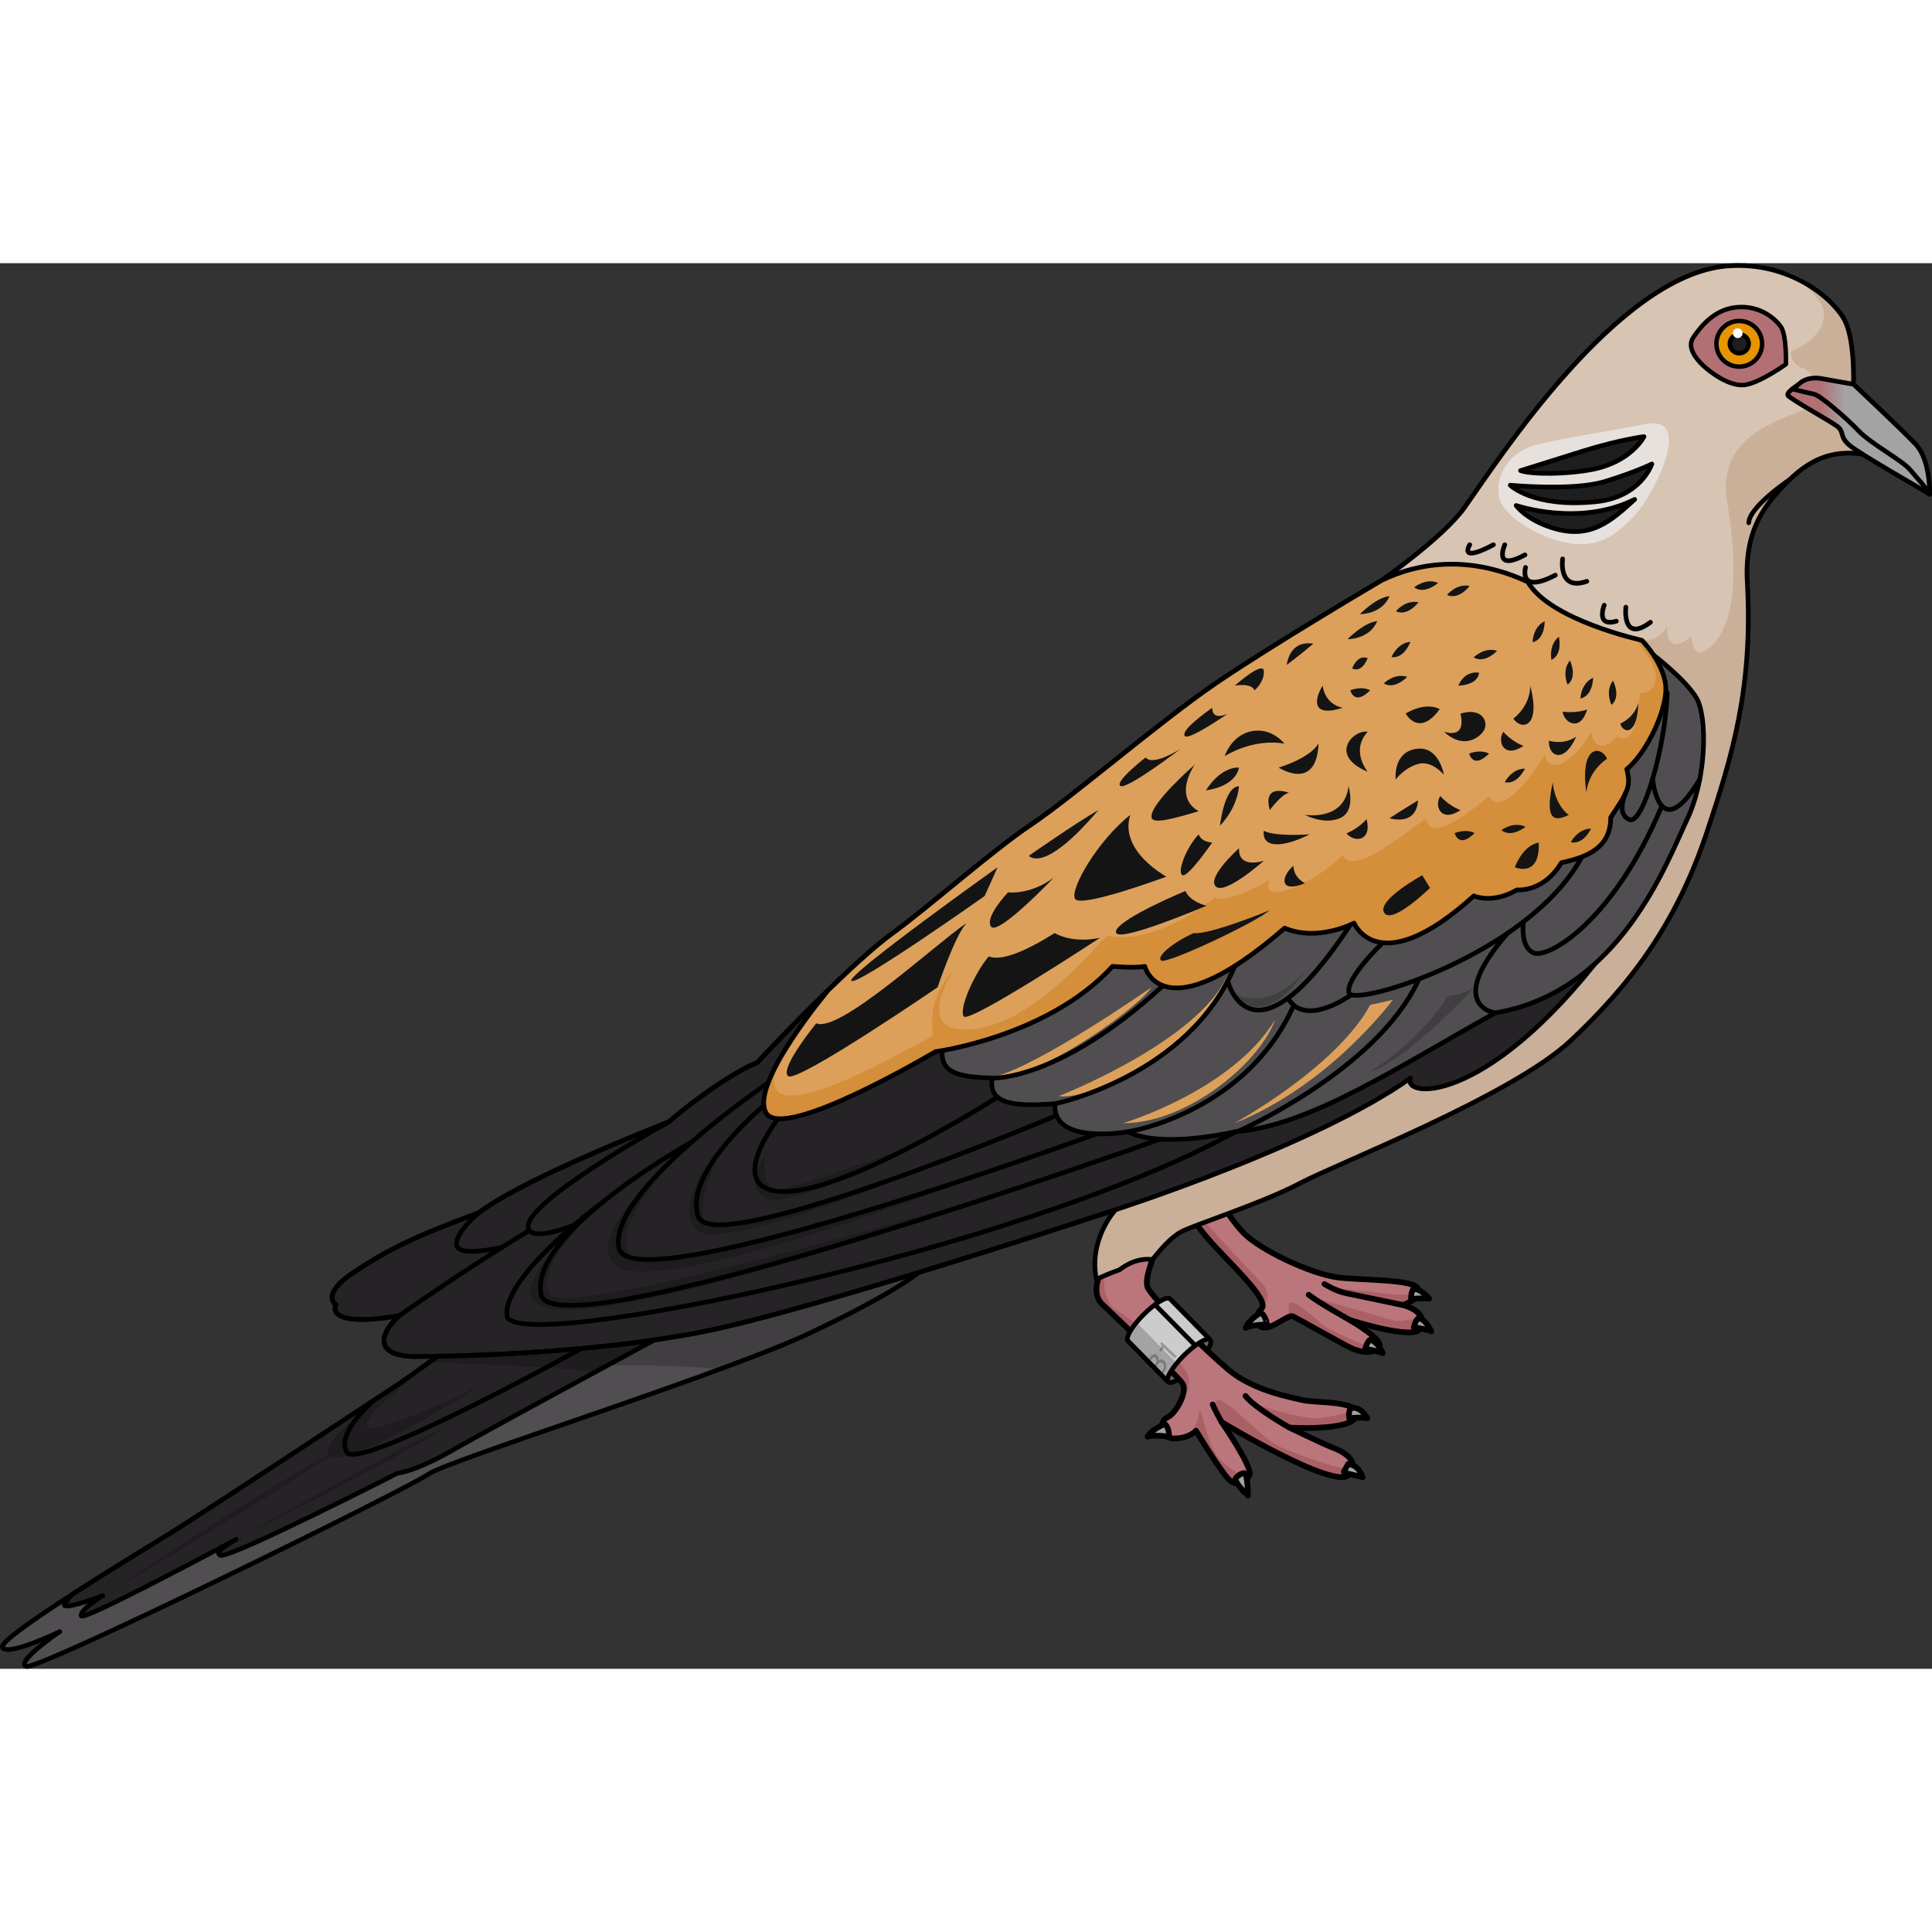 <?xml version="1.0" encoding="utf-8"?>
<!-- Created by: Science Figures, www.sciencefigures.org, Generator: Science Figures Editor -->
<svg version="1.1" id="Camada_1" xmlns="http://www.w3.org/2000/svg" xmlns:xlink="http://www.w3.org/1999/xlink" 
	 width="800px" height="800px" viewBox="0 0 414.707 301.717" enable-background="new 0 0 414.707 301.717"
	 xml:space="preserve">
<rect x="0" y="0" width="414.707" height="301.717" fill="#333333" stroke="none"/>
<g>
	<path fill="#666666" stroke="#000000" stroke-miterlimit="10" d="M250.748,240.124c0.636,0.636,3.17-0.868,5.661-3.36
		c2.491-2.491,3.995-5.026,3.36-5.661l-8.622-8.798c0.636,0.636-0.868,3.17-3.36,5.661c-2.491,2.491-5.026,3.995-5.661,3.36
		L250.748,240.124z"/>
	<g>
		<path fill="#504E50" d="M127.314,210.782l-41.238,29.49c0,0-41.933,27.633-49.148,32.115c-7.216,4.48-37.405,22.65-36.403,24.727
			c1.004,2.078,12.312-3.383,12.312-3.383s-9.545,6.459-7.209,7.467c2.336,1.004,82.254-38.297,86.363-41.277
			c4.109-2.98,66.791-22.576,83.586-31.111c17.941-8.521,22.701-13.002,22.701-13.002L127.314,210.782z"/>
		<path opacity="0.2" d="M130.205,236.68c0,0,12.771-0.43,24.391,0.695c8.91-3.287,16.547-6.312,20.98-8.566
			c17.941-8.521,22.701-13.002,22.701-13.002l-54.072-3.828c-8.848,1.408-15.127,2.375-15.738,2.381L130.205,236.68z"/>
		<path fill="none" stroke="#000000" stroke-linecap="round" stroke-linejoin="round" stroke-miterlimit="10" d="M127.314,210.782
			l-41.238,29.49c0,0-41.933,27.633-49.148,32.115c-7.216,4.48-37.405,22.65-36.403,24.727c1.004,2.078,12.312-3.383,12.312-3.383
			s-9.545,6.459-7.209,7.467c2.336,1.004,82.254-38.297,86.363-41.277c4.109-2.98,66.791-22.576,83.586-31.111
			c17.941-8.521,22.701-13.002,22.701-13.002L127.314,210.782z"/>
		<path fill="#252325" d="M127.314,210.782l-41.238,29.49c0,0-41.933,27.633-49.148,32.115c-3.633,2.256-13.092,7.984-21.46,13.379
			c-1.16,1.299-1.835,2.201-1.639,2.361c0.884,0.725,8.225-2.119,8.225-2.119s-5.145,3.193-4.587,4.348
			c0.498,1.029,27.396-13.293,33.214-16.406c-1.765,0.984-4.85,2.883-3.348,3.406c2.052,0.717,38.011-17.641,38.011-17.641
			s3.498-0.123,12.625-5.387c9.129-5.26,63.381-34.457,63.381-34.457l1.447,0.096c0,0,3.529-3.32,6.42-6.219L127.314,210.782z"/>
		<path opacity="0.2" d="M92.07,235.987c0,0,29.074,0.721,35.463,2.146c5.107-2.766,15.318-8.385,15.318-8.385l-45.979,2.803
			L92.07,235.987z"/>
		<path fill="none" stroke="#000000" stroke-linecap="round" stroke-linejoin="round" stroke-miterlimit="10" d="M127.314,210.782
			l-41.238,29.49c0,0-41.933,27.633-49.148,32.115c-3.633,2.256-13.092,7.984-21.46,13.379c-1.16,1.299-1.835,2.201-1.639,2.361
			c0.884,0.725,8.225-2.119,8.225-2.119s-5.145,3.193-4.587,4.348c0.498,1.029,27.396-13.293,33.214-16.406
			c-1.765,0.984-4.85,2.883-3.348,3.406c2.052,0.717,38.011-17.641,38.011-17.641s3.498-0.123,12.625-5.387
			c9.129-5.26,63.381-34.457,63.381-34.457l1.447,0.096c0,0,3.529-3.32,6.42-6.219L127.314,210.782z"/>
		<path opacity="0.2" d="M89.037,239.012c0,0-20.384,12.197-18.553,16.803c1.832,4.607,33.23-15.123,33.23-15.123
			s-23.701,11.307-24.894,9.039C77.627,247.463,89.037,239.012,89.037,239.012z"/>
		<path opacity="0.2" d="M23.848,284.991c0,0,37.772-25.305,48.166-29.801C57.324,265.424,23.848,284.991,23.848,284.991z"/>
		<path opacity="0.2" d="M50.681,273.95c0,0,41.573-23.35,45.255-24.186C82.887,257.922,50.681,273.95,50.681,273.95z"/>
		<path fill="#BB767B" d="M236.542,216.061c0,0-2.67,4.674,0,7.344c0,0,16.119,15.232,17.287,17.068
			c1.168,1.836-1.434,6.463-3.27,7.297c-1.836,0.832-1.668,4.506,1.502,4.506c3.17,0,4.672-1.668,4.672-1.668
			s5.817,9.721,7.484,10.848c1.67,1.125,3.336,0.289,4.006-1.379c0.668-1.67-5.982-11.307-5.982-11.307s24.48,14.773,27.318,11.268
			c2.838-3.504-2.67-5.506-4.004-6.006c-1.336-0.502-8.783-4.092-8.783-4.092s13.346,0.834,14.381-2.504
			c1.035-3.338-8.453-2.715-11.459-3.383c-3.004-0.666-10.795-2.164-15.967-6.502c-5.174-4.34-16.572-15.574-17.406-17.744
			c-0.836-2.17,2.068-8.418,2.068-8.418L236.542,216.061z"/>
		<g>
			<path fill="#AA6166" d="M257.386,246.878c-0.328,2.916-2.111,4.285-2.111,4.285l-0.658,0.691
				c1.418-0.494,2.117-1.246,2.117-1.246s5.817,9.721,7.484,10.848c1.492,1.006,2.975,0.439,3.754-0.881
				c-1.822-0.434-4.772-2.105-6.697-4.574C258.796,252.821,257.714,243.96,257.386,246.878z"/>
			<path fill="#AA6166" d="M269.657,244.983c0,0,2.691,2.232,5.137,3.787c0.715,0.455,1.906,0.867,3.225,1.225
				c3.34,0.111,12.295,0.152,13.135-2.559c0.164-0.531,0.06-0.961-0.238-1.312c-2.6,0.896-5.904,1.793-8.225,1.799
				C278.509,247.936,269.657,244.983,269.657,244.983z"/>
			<path fill="#AA6166" d="M253.829,240.473c0.668,1.049,0.104,3.006-0.844,4.648c1.4-1.484,2.234-3.203,2.289-5.111
				c0.115-4.064-12.547-13.359-15.684-15.334c-3.137-1.975-2.604-7.311-2.604-7.311l-0.955-0.205
				c-0.615,1.545-1.355,4.381,0.51,6.244C236.542,223.405,252.661,238.637,253.829,240.473z"/>
			<path fill="#AA6166" d="M289.56,260.038c0.252-0.311,0.418-0.605,0.547-0.891c-5.635-1.225-13.717-4.102-16.428-5.66
				c-3.436-1.977-10.854-10.34-12.404-9.41c-0.953,0.57,0.334,3.115,1.469,4.992C266.2,251.124,286.96,263.251,289.56,260.038z"/>
		</g>
		
			<path fill="none" stroke="#000000" stroke-width="1.224" stroke-linecap="round" stroke-linejoin="round" stroke-miterlimit="10" d="
			M236.542,216.061c0,0-2.67,4.674,0,7.344c0,0,16.119,15.232,17.287,17.068c1.168,1.836-1.434,6.463-3.27,7.297
			c-1.836,0.832-1.668,4.506,1.502,4.506c3.17,0,4.672-1.668,4.672-1.668s5.817,9.721,7.484,10.848
			c1.67,1.125,3.336,0.289,4.006-1.379c0.668-1.67-5.982-11.307-5.982-11.307s24.48,14.773,27.318,11.268
			c2.838-3.504-2.67-5.506-4.004-6.006c-1.336-0.502-8.783-4.092-8.783-4.092s13.346,0.834,14.381-2.504
			c1.035-3.338-8.453-2.715-11.459-3.383c-3.004-0.666-10.795-2.164-15.967-6.502c-5.174-4.34-16.572-15.574-17.406-17.744
			c-0.836-2.17,2.068-8.418,2.068-8.418L236.542,216.061z"/>
		
			<path fill="#A3A3A3" stroke="#000000" stroke-width="1.224" stroke-linecap="round" stroke-linejoin="round" stroke-miterlimit="10" d="
			M288.45,259.44l0.926-1.686c0,0,2.285,0.053,3.1,2.881C291.606,260.254,288.612,259.819,288.45,259.44z"/>
		
			<path fill="#A3A3A3" stroke="#000000" stroke-width="1.224" stroke-linecap="round" stroke-linejoin="round" stroke-miterlimit="10" d="
			M289.624,247.922c0,0-0.272-1.361,0.326-2.123c1.74-0.543,3.211,1.416,3.535,2.123
			C291.909,247.649,289.624,247.922,289.624,247.922z"/>
		
			<path fill="#A3A3A3" stroke="#000000" stroke-width="1.224" stroke-linecap="round" stroke-linejoin="round" stroke-miterlimit="10" d="
			M265.208,260.901c0-0.17,1.197-1.303,1.904-1.168c0.709,0.135,0.762,4.812,0.762,4.812S265.208,262.098,265.208,260.901z"/>
		
			<path fill="#A3A3A3" stroke="#000000" stroke-width="1.224" stroke-linecap="round" stroke-linejoin="round" stroke-miterlimit="10" d="
			M250.018,249.172c0,0-2.828,1.145-3.697,2.719c1.522-0.488,4.623,0,4.623,0S251.052,249.987,250.018,249.172z"/>
		
			<path fill="none" stroke="#000000" stroke-width="1.224" stroke-linecap="round" stroke-linejoin="round" stroke-miterlimit="10" d="
			M276.772,249.94c0,0-7.434-4.191-9.424-6.793"/>
		
			<path fill="none" stroke="#000000" stroke-width="1.224" stroke-linecap="round" stroke-linejoin="round" stroke-miterlimit="10" d="
			M262.241,248.77c0,0-1.32-2.256-1.934-3.787"/>
		<path fill="#BB767B" d="M270.745,224.465c-1.395,1.27-1.301,4.031,0.715,4.031c2.014,0,5.09-2.863,6.045-2.439
			c0.955,0.424,10.141,5.633,12.262,6.693c2.121,1.062,4.881,1.484,6.26,0c1.379-1.484-6.365-5.939-6.365-5.939
			s13.73,4.459,15.168,1.91c2.08-3.684-3.711-5.092-3.711-5.092s3.818-1.168,3.287-3.395c-0.529-2.229-12.605-1.883-17.361-2.547
			c-5.898-0.822-16.434-5.846-20.041-9.453c-3.605-3.605-9.738-14.215-9.738-14.215l-6.111,3.926c0,0,4.457,7.701,10.168,13.684
			C267.048,217.631,272.378,222.977,270.745,224.465z"/>
		<g>
			<path fill="#AA6166" d="M295.515,233.167c-3.938-1.297-10.441-4.312-11.565-5.289c-1.533-1.332-6.767-6.004-7.178-4.555
				c-0.408,1.447,0,2.801,0,2.801l0,0c0.305-0.109,0.555-0.145,0.732-0.066c0.955,0.424,10.141,5.633,12.262,6.693
				C291.653,233.696,294.04,234.126,295.515,233.167z"/>
			<path fill="#AA6166" d="M286.364,220.221c0.785,0.566,8,2.186,8,2.186l8.148,1.715c-0.767-0.336-1.395-0.492-1.395-0.492
				s3.234-0.994,3.328-2.891c-1.342,0.426-3.06,0.818-4.58,0.693C296.817,221.182,285.581,219.655,286.364,220.221z"/>
			<path fill="#AA6166" d="M255.847,205.012c1.57,2.143,3.439,4.486,5.475,6.617c5.354,5.611,10.356,10.646,9.652,12.494
				c0,0,0.002,0,0.002-0.002c2.025-2.379,0.994-4.178-0.84-5.955c-1.834-1.775-12.645-13.57-12.645-13.57L255.847,205.012z"/>
			<path fill="#AA6166" d="M304.829,228.721c0.629-1.113,0.533-2.016,0.1-2.738c-1.078,0.496-3.943,1.389-5.91,0.922
				c-2.391-0.566-18.1-5.473-16.734-4.498c1.084,0.773,6.848,3.756,9.191,4.959C295.253,228.473,303.716,230.694,304.829,228.721z"
				/>
		</g>
		
			<path fill="none" stroke="#000000" stroke-width="1.224" stroke-linecap="round" stroke-linejoin="round" stroke-miterlimit="10" d="
			M270.745,224.465c-1.395,1.27-1.301,4.031,0.715,4.031c2.014,0,5.09-2.863,6.045-2.439c0.955,0.424,10.141,5.633,12.262,6.693
			c2.121,1.062,4.881,1.484,6.26,0c1.379-1.484-6.365-5.939-6.365-5.939s13.73,4.459,15.168,1.91
			c2.08-3.684-3.711-5.092-3.711-5.092s3.818-1.168,3.287-3.395c-0.529-2.229-12.605-1.883-17.361-2.547
			c-5.898-0.822-16.434-5.846-20.041-9.453c-3.605-3.605-9.738-14.215-9.738-14.215l-6.111,3.926c0,0,4.457,7.701,10.168,13.684
			C267.048,217.631,272.378,222.977,270.745,224.465z"/>
		
			<path fill="none" stroke="#000000" stroke-width="1.224" stroke-linecap="round" stroke-linejoin="round" stroke-miterlimit="10" d="
			M301.118,223.629c0,0-9.621-1.986-12.1-2.516c-2.477-0.531-4.727-1.986-4.727-1.986"/>
		
			<path fill="none" stroke="#000000" stroke-width="1.224" stroke-linecap="round" stroke-linejoin="round" stroke-miterlimit="10" d="
			M289.661,226.811c0,0-6.621-3.682-8.742-5.379"/>
		
			<path fill="#A3A3A3" stroke="#000000" stroke-width="1.224" stroke-linecap="round" stroke-linejoin="round" stroke-miterlimit="10" d="
			M303.466,228.442c0,0,0.225-1.26,0.934-1.969c1.549,0,2.84,2.807,2.84,2.807S304.755,228.442,303.466,228.442z"/>
		
			<path fill="#A3A3A3" stroke="#000000" stroke-width="1.224" stroke-linecap="round" stroke-linejoin="round" stroke-miterlimit="10" d="
			M302.905,222.407c0,0-0.105-1.275,0.4-2.143c1.496-0.395,3.461,1.988,3.461,1.988S304.153,222.077,302.905,222.407z"/>
		<path fill="#D7C4B2" d="M397.855,25.972c0,0,0.345-9.13-1.804-13.546c-2.148-4.415-9.265-11.544-23.047-11.926
			c-24.578-0.682-51.641,42.074-58.613,51.904c-4.615,6.506-17.898,15.721-17.898,15.721s-23.51,13.843-35.561,22.077
			c-12.053,8.234-30.725,24.35-39.475,30.225s-21.751,17.5-30.001,23.5s-24.625,23-28.875,27.624c-6.5,2.625-16.875,10.75-19,12.75
			c-10.5,4.125-33,13.5-40.75,19.5c-14.25,5.25-19.875,8.125-26.999,12.875c-7.126,4.75-3.75,6.875-3.75,6.875
			s-2.75,5.125,13.624,2.375c-4.624,4.125-5.124,8.75,3.5,8.75c8.625,0,37.625-0.625,61.375-5.25s88.876-26.25,88.876-26.25
			s-5.881,6.291-4.104,14.99c1.139-0.732,5.012-2.123,5.012-2.123s3.141-2.705,7.004-2.178c1.707-2.074,3.701-4.553,6.141-5.936
			c2.441-1.383,17.477-6.164,25.477-10.414s45.572-18.796,58.197-30.67c12.625-11.875,23.012-25.674,29.303-45.003
			c5.3-16.284,9.052-25.145,8.574-53.342c-0.191-11.305,3.722-16.793,9.097-22.043s10.318-6.204,15.627-5.472
			C400.34,33.593,397.855,25.972,397.855,25.972z"/>
		<path fill="#CAB099" d="M399.785,40.986c0.555-7.393-1.93-15.014-1.93-15.014s0.345-9.13-1.804-13.546
			c-1.643-3.375-6.373-8.466-12.991-10.703c0.016,0.014,8.77,4.942,8.463,9.612c-0.309,4.676-5.902,7.059-6.795,7.507
			c-0.895,0.448,0.398,3.295,2.039,3.603c1.639,0.307,7.568,5.84,1.189,8.672c-6.377,2.832-19.586,6.017-17.213,20.182
			c3.287,19.62,0.22,29.285-5.059,32.084c-2.347,1.245-2.664-3.212-2.664-3.212s-2.462,2.241-3.962,1.415
			c-1.5-0.826-1.191-3.701-1.191-3.701s-1.885,4.09-6.455,2.82c-4.853,1.805-1.678,7.09-1.678,7.09l-53.768,73.982l-76.67,41.275
			l0.484,6.514c11.551-3.693,19.676-6.391,19.676-6.391s-5.881,6.291-4.104,14.99c1.139-0.732,5.012-2.123,5.012-2.123
			s3.141-2.705,7.004-2.178c1.707-2.074,3.701-4.553,6.141-5.936c2.441-1.383,17.477-6.164,25.477-10.414
			s45.572-18.796,58.197-30.67c12.625-11.875,22.53-25.838,29.303-45.003c9.715-27.491,9.274-46.335,8.574-53.342
			c-1.125-11.25,3.722-16.793,9.097-22.043S394.477,40.254,399.785,40.986z"/>
		<path fill="#252325" d="M235.931,109.407c-5.723,4.554-10.916,8.633-14.473,11.02c-8.75,5.875-21.751,17.5-30.001,23.5
			s-24.625,23-28.875,27.624c-6.5,2.625-16.875,10.75-19,12.75c-10.5,4.125-33,13.5-40.75,19.5
			c-14.25,5.25-19.875,8.125-26.999,12.875c-7.126,4.75-3.75,6.875-3.75,6.875s-2.75,5.125,13.624,2.375
			c-4.624,4.125-5.124,8.75,3.5,8.75c8.625,0,37.625-0.625,61.375-5.25s88.876-26.25,88.876-26.25s43.035-13.842,63.301-28.247
			c-1.832,4.542,17.674,5.939,44.19-30.596C331.179,128.036,276.706,116.22,235.931,109.407z"/>
		<path fill="none" stroke="#000000" stroke-linecap="round" stroke-linejoin="round" stroke-miterlimit="10" d="M235.931,109.407
			c-5.723,4.554-10.916,8.633-14.473,11.02c-8.75,5.875-21.751,17.5-30.001,23.5s-24.625,23-28.875,27.624
			c-6.5,2.625-16.875,10.75-19,12.75c-10.5,4.125-33,13.5-40.75,19.5c-14.25,5.25-19.875,8.125-26.999,12.875
			c-7.126,4.75-3.75,6.875-3.75,6.875s-2.75,5.125,13.624,2.375c-4.624,4.125-5.124,8.75,3.5,8.75c8.625,0,37.625-0.625,61.375-5.25
			s88.876-26.25,88.876-26.25s43.035-13.842,63.301-28.247c-1.832,4.542,17.674,5.939,44.19-30.596
			C331.179,128.036,276.706,116.22,235.931,109.407z"/>
		<path fill="none" stroke="#000000" stroke-linecap="round" stroke-linejoin="round" stroke-miterlimit="10" d="M397.855,25.972
			c0,0,0.345-9.13-1.804-13.546c-2.148-4.415-11.541-12.917-25.285-11.832c-23.628,1.866-49.402,41.979-56.375,51.809
			c-4.615,6.506-17.898,15.721-17.898,15.721s-23.51,13.843-35.561,22.077c-12.053,8.234-30.725,24.35-39.475,30.225
			s-21.751,17.5-30.001,23.5s-24.625,23-28.875,27.624c-6.5,2.625-16.875,10.75-19,12.75c-10.5,4.125-33,13.5-40.75,19.5
			c-14.25,5.25-19.875,8.125-26.999,12.875c-7.126,4.75-3.75,6.875-3.75,6.875s-2.75,5.125,13.624,2.375
			c-4.624,4.125-5.124,8.75,3.5,8.75c8.625,0,37.625-0.625,61.375-5.25s88.876-26.25,88.876-26.25s-5.881,6.291-4.104,14.99
			c1.139-0.732,5.012-2.123,5.012-2.123s3.141-2.705,7.004-2.178c1.707-2.074,3.701-4.553,6.141-5.936
			c2.441-1.383,17.477-6.164,25.477-10.414s45.572-18.796,58.197-30.67c12.625-11.875,22.609-24.821,29.303-45.003
			c5.258-15.854,9.839-30.595,8.574-53.342c-0.628-11.289,3.722-16.793,9.097-22.043s10.318-6.204,15.627-5.472
			C400.34,33.593,397.855,25.972,397.855,25.972z"/>
		<path fill="#B27075" d="M383.354,21.677c0,0,0.183-6.318-1.129-8.102c-1.308-1.783-4.548-4.587-9.5-4.114
			c-4.95,0.474-7.826,4.408-9.247,6.463c-1.418,2.056,0.474,4.495,2.041,5.987c1.564,1.493,5.677,4.587,8.917,4.223
			C377.677,25.77,383.354,21.677,383.354,21.677z"/>
		
			<path fill="none" stroke="#000000" stroke-width="0.957" stroke-linecap="round" stroke-linejoin="round" stroke-miterlimit="10" d="
			M383.354,21.677c0,0,0.183-6.318-1.129-8.102c-1.308-1.783-4.548-4.587-9.5-4.114c-4.95,0.474-7.826,4.408-9.247,6.463
			c-1.418,2.056,0.474,4.495,2.041,5.987c1.564,1.493,5.677,4.587,8.917,4.223C377.677,25.77,383.354,21.677,383.354,21.677z"/>
		<path fill="#E7E1DD" d="M353.164,34.54c-9.855,1.91-17.533,2.948-23.435,4.462c-5.244,1.346-8.525,5.689-8.059,10.651
			c0.463,4.961,10.02,10.016,16.302,10.603c6.279,0.586,9.951-2.892,13.325-6.59C354.671,49.967,363.972,32.447,353.164,34.54z"/>
		<path fill="#1E1E1E" stroke="#000000" stroke-linecap="round" stroke-linejoin="round" stroke-miterlimit="10" d="M325.449,52.013
			c0,0,13.537,4.651,25.432-1.305c-5.061,4.585-9.456,8.689-17.665,6.098C327.494,54.999,325.449,52.013,325.449,52.013z"/>
		<path fill="#1E1E1E" stroke="#000000" stroke-linecap="round" stroke-linejoin="round" stroke-miterlimit="10" d="M324.184,47.66
			c0,0,13.527,1.281,20.259-0.781c6.731-2.062,10.125-3.775,10.125-3.775s-2.345,7.118-12.006,8.091
			C329.088,52.553,324.184,47.66,324.184,47.66z"/>
		<path fill="#1E1E1E" stroke="#000000" stroke-linecap="round" stroke-linejoin="round" stroke-miterlimit="10" d="M326.393,44.528
			c0,0,6.762-2.13,13.533-4.24c7.615-2.374,12.957-3.067,12.957-3.067s-2.694,5.385-11.029,7.033
			C336.473,45.318,328.897,45.388,326.393,44.528z"/>
		<path fill="#504E50" d="M354.923,84.095c0,0,6.998,5.368,9.258,9.294s2.277,16.87-2.055,26.037
			c-4.334,9.167-14.418,37-41.168,41.5c-20.75,11.499-39.75,24.249-55.75,25.499c-17.75,3.75-23,0-23,0s-16.5,3-15.75-6
			c-9.75,0.75-14.25-0.25-13.5-5.5c-7.251-0.25-10.968-1.064-10.733-5.906c9.233-14.593,119.984-61.593,119.984-61.593
			L354.923,84.095z"/>
		<path fill="none" stroke="#000000" stroke-linecap="round" stroke-linejoin="round" stroke-miterlimit="10" d="M354.923,84.095
			c0,0,6.998,5.368,9.258,9.294s2.277,16.87-2.055,26.037c-4.334,9.167-14.418,37-41.168,41.5
			c-20.75,11.499-39.75,24.249-55.75,25.499c-17.75,3.75-23,0-23,0s-16.5,3-15.75-6c-9.75,0.75-14.25-0.25-13.5-5.5
			c-7.251-0.25-10.968-1.064-10.733-5.906c9.233-14.593,119.984-61.593,119.984-61.593L354.923,84.095z"/>
		<path fill="#DCA05A" d="M221.458,120.427c-8.75,5.875-21.751,17.5-30.001,23.5c-3.574,2.6-8.676,7.266-13.654,12.095l0,0
			c0,0-17.191,20.406-13.303,26.455c3.889,6.049,36.291-13.227,36.291-13.227s24.196-3.19,38.022-18.312
			c5.184,0.433,6.912,0,6.912,0s3.672,14.691,30.027-8.208c7.127,3.023,14.904-1.08,14.904-1.08s5.184,12.745,25.707-5.833
			c4.535,1.729,9.236-1.296,9.236-1.296s5.668,0.648,9.557-5.833c6.049-1.296,10.586-3.456,10.586-9.721
			c3.889-5.832,4.32-6.697,3.455-10.369c4.32-3.457,9.184-13.609,8.264-18.578c-0.918-4.969-5.023-9.073-5.023-9.073
			s-19.799-4.321-24.48-12.529c-12.025-5.616-23.252-4.252-31.465-0.294c0,0-23.51,13.843-35.561,22.077
			C248.88,98.436,230.208,114.552,221.458,120.427z"/>
		<path fill="#D58E3A" d="M350.931,80.584c1.223,1.418,5.156,6.258,4.465,9.011c-0.816,3.249-3.438,2.602-3.438,2.602
			s0.021,12.069-5.01,9.419c-1.232,1.781-4.588,3.757-5.426-1.029c-2.771,5.343-8.684,10.09-9.949,4.973
			c-4.008,6.491-9.75,13.034-11.945,8.812c-3.672,3.166-12.762,10.394-13.492,4.774c-6.852,4.934-15.854,12.229-17.895,7.843
			c-6.053,6.377-18.506,11.29-15.656,5.351c-9.812,5.669-11.832,3.754-11.832,3.754s-12.332,10.554-23.096,8.239
			c-5.277,5.494-16.885,19.156-29.337,20.134c-12.453,0.979-3.799-12.46-3.799-12.46s-5.699,5.318-4.221,13.811
			c-6.543,3.427-45.063,25.919-31.088,1.915c-3.602,5.663-6.574,11.849-4.713,14.744c3.889,6.049,36.291-13.227,36.291-13.227
			s24.196-3.19,38.022-18.312c5.184,0.433,6.912,0,6.912,0s3.672,14.691,30.027-8.208c7.127,3.023,14.904-1.08,14.904-1.08
			s5.184,12.745,25.707-5.833c4.535,1.729,9.236-1.296,9.236-1.296s5.668,0.648,9.557-5.833c6.049-1.296,10.586-3.456,10.586-9.721
			c3.889-5.832,4.32-6.697,3.455-10.369c4.32-3.457,9.184-13.609,8.264-18.578c-0.912-4.933-4.959-9.008-5.018-9.067l-0.021-0.009
			C352.366,80.932,351.823,80.811,350.931,80.584z"/>
		<path fill="none" stroke="#000000" stroke-linecap="round" stroke-linejoin="round" stroke-miterlimit="10" d="M221.458,120.427
			c-8.75,5.875-21.751,17.5-30.001,23.5c-3.574,2.6-8.676,7.266-13.654,12.095l0,0c0,0-17.191,20.406-13.303,26.455
			c3.889,6.049,36.291-13.227,36.291-13.227s24.196-3.19,38.022-18.312c5.184,0.433,6.912,0,6.912,0s3.672,14.691,30.027-8.208
			c7.127,3.023,14.904-1.08,14.904-1.08s5.184,12.745,25.707-5.833c4.535,1.729,9.236-1.296,9.236-1.296s5.668,0.648,9.557-5.833
			c6.049-1.296,10.586-3.456,10.586-9.721c3.889-5.832,4.32-6.697,3.455-10.369c4.32-3.457,9.184-13.609,8.264-18.578
			c-0.918-4.969-5.023-9.073-5.023-9.073s-19.799-4.321-24.48-12.529c-12.025-5.616-23.072-4.432-31.465-0.294
			c0,0-23.51,13.843-35.561,22.077C248.88,98.436,230.208,114.552,221.458,120.427z"/>
		<linearGradient id="SVGID_1_" gradientUnits="userSpaceOnUse" x1="383.739" y1="37.124" x2="414.207" y2="37.124">
			<stop  offset="0.227" style="stop-color:#B27075"/>
			<stop  offset="0.405" style="stop-color:#A3A3A3"/>
		</linearGradient>
		<path fill="url(#SVGID_1_)" d="M414.203,49.6c0,0,0.24-7.399-3.102-10.859c-3.342-3.461-13.246-12.768-13.246-12.768
			s-4.297-0.716-6.803-1.193c-2.506-0.478-4.176,0.477-4.654,0.955c-0.477,0.477-2.982,1.909-2.625,2.625
			c0.359,0.716,9.068,5.489,10.621,6.683c1.551,1.193,0.359,2.148,2.625,4.058C399.287,41.008,412.771,48.645,414.203,49.6z"/>
		<path fill="none" stroke="#000000" stroke-linecap="round" stroke-linejoin="round" stroke-miterlimit="10" d="M384.729,26.993
			c0,0,3.279,0.85,4.613,1.1c1.332,0.25,7.014,5.167,9.631,7.917c2.619,2.75,9.367,6.333,11.035,8.333
			c1.666,2,3.559,3.93,4.195,5.257"/>
		
			<path fill="#A3A3A3" stroke="#000000" stroke-width="1.224" stroke-linecap="round" stroke-linejoin="round" stroke-miterlimit="10" d="
			M293.044,233.106c0,0,0.23-1.258,0.943-1.963c1.549,0.006,2.826,2.818,2.826,2.818S294.335,233.112,293.044,233.106z"/>
		<path fill="#141414" d="M175.203,163.166c0,0-7.918,9.706-6.045,11.323c1.873,1.617,32.098-19.062,32.098-19.062
			s3.66-10.992,6.215-13.803C200.234,146.648,180.141,165.294,175.203,163.166z"/>
		<path fill="#141414" d="M236.12,144.802c0,0-5.375,1.375-9.75-1c-6,3.75-11.375,6.125-14.125,5c-3,3.5-6.501,11.25-5.376,12.875
			S236.12,144.802,236.12,144.802z"/>
		<path fill="#141414" d="M250.37,131.677c0,0-10.25-5.5-7.75-13.25c-6.875,5.375-13,15.875-11.875,18
			C231.87,138.552,250.37,131.677,250.37,131.677z"/>
		<path fill="#141414" d="M226.12,131.927c0.301-0.225-11.875,12.501-13.375,10.501s3.625-7.376,3.625-7.376
			S221.12,135.677,226.12,131.927z"/>
		<path fill="#141414" d="M214.12,129.677l-2.762,6.158c0,0-27.364,19.343-28.614,18.218S214.12,129.677,214.12,129.677z"/>
		<path fill="#141414" d="M220.85,127.187c0,0,3.035,4.198,14.906-9.788C231.171,119.997,220.85,127.187,220.85,127.187z"/>
		<path fill="#141414" d="M245.917,106.093c0,0-6.727,5.197-5.426,6.114c1.299,0.917,12.916-7.949,12.916-7.949
			S247.446,108.08,245.917,106.093z"/>
		<path fill="#141414" d="M256.464,107.622c0,0-4.816,6.802,0.84,10.012c-5.654,1.681-9.682,2.742-10.088,1.452
			C246.376,116.411,256.464,107.622,256.464,107.622z"/>
		<path fill="#141414" d="M265.954,125.593c0,0-6.916,6.167-5,8.167c1.918,2,10.334-5.5,10.334-5.5S265.788,130.176,265.954,125.593
			z"/>
		<path fill="#141414" d="M260.204,124.349c0,0-2.301-0.005-2.9-1.755c-2.682,2.834-4.682,8.083-3.516,8.75
			C254.954,132.01,260.204,124.349,260.204,124.349z"/>
		<path fill="#141414" d="M280.122,133.093c0,0-2.418-1.083-2.5-3.75C274.872,131.76,274.622,135.343,280.122,133.093z"/>
		<path fill="#141414" d="M258.954,137.927c0,0-3.5-0.833-4.5-3.167c-4.832,2-16,7.167-14.832,9.042
			C240.788,145.677,258.954,137.927,258.954,137.927z"/>
		<path fill="#141414" d="M272.454,138.927c0,0-12.666,5.25-16.25,4.875c-4.166,1.875-8.084,4.958-6.959,5.875
			C250.372,150.593,270.038,141.26,272.454,138.927z"/>
		<path fill="#141414" d="M281.122,122.593c0,0-7.25,0.583-9.834-0.75C270.788,125.343,274.872,125.76,281.122,122.593z"/>
		<path fill="#141414" d="M263.517,96.711c0,0-3.307,1.684-3.313-1.284c-3.061,2.182-6.727,5.124-5.854,6.084
			C255.224,102.472,263.517,96.711,263.517,96.711z"/>
		<path fill="#DCA05A" d="M227.253,178.792c0,0,29.971-11.677,36.264-26.001C259.841,165.252,236.477,179.835,227.253,178.792z"/>
		<path fill="#DCA05A" d="M247.167,155.427c0,0-23.932,16.726-33.604,19.151C222.788,175.518,244.612,159.591,247.167,155.427z"/>
		<path opacity="0.2" d="M265.048,156.769c0,0,6.635,4.464,15.074-4.762C274.87,159.596,268.917,162.275,265.048,156.769z"/>
		<path fill="#DCA05A" d="M241.091,184.594c0,0,23.363-6.994,32.588-22.171C270.554,171.35,255.097,184.614,241.091,184.594z"/>
		<path fill="#DCA05A" d="M264.817,184.676c0,0,21.834-11.832,29.334-25.499c2.666-0.5,4.832-1.075,4.832-1.075
			S285.483,176.51,264.817,184.676z"/>
		<path opacity="0.2" d="M294.12,173.508c0,0,10.332-6.08,16.666-16.247c3.834-0.334,5.668-1.834,5.668-1.834
			S301.788,171.424,294.12,173.508z"/>
		<path fill="#141414" d="M306.954,134.099l-1.668-2.715c0,0-9.832,5.376-8.166,8.043
			C298.786,142.094,306.954,134.099,306.954,134.099z"/>
		<path opacity="0.2" d="M164.057,191.771c0,0-0.469,6.317,1.932,6.991c2.928,0.822,30.6-9.665,30.6-9.665
			s-27.514,14.761-32.531,11.487C159.83,197.833,164.057,191.771,164.057,191.771z"/>
		<path opacity="0.2" d="M155.338,189.097c0,0-6.99,13.485-3.662,16.979c3.328,3.494,55.795-15.38,55.795-15.38
			s-52.965,22.868-58.123,16.71C144.187,201.251,155.338,189.097,155.338,189.097z"/>
		<path opacity="0.2" d="M147.984,189.097c0,0-17.607,16.979-12.947,23.468c4.658,6.49,83.019-19.578,83.019-19.578
			s-78.36,31.061-86.431,21.742C125.289,207.415,147.984,189.097,147.984,189.097z"/>
		<path opacity="0.2" d="M125.338,206.286c0,0-10.131,8.41-7.455,14.91c2.676,6.5,101.839-23.104,101.839-23.104
			s-95.821,34.479-105.089,24.824C110.045,218.137,125.338,206.286,125.338,206.286z"/>
		<path fill="#141414" d="M336.739,118.427c0,0-2.893-1.831-3.449-6.947C331.733,118.821,333.067,120.257,336.739,118.427z"/>
		<path fill="#141414" d="M340.521,113.641c0,0,0.111-4.274,4.449-7.278C343.524,103.359,339.075,103.566,340.521,113.641z"/>
		<path fill="#141414" d="M351.677,94.353c0,0-0.564,2.917-3.885,4.477C348.438,101.053,351.511,101.423,351.677,94.353z"/>
		<path fill="#141414" d="M338.349,101.615c0,0-2.32,1.854-5.859,0.891C332.267,105.807,335.675,107.622,338.349,101.615z"/>
		<path fill="#141414" d="M328.456,90.679c0,0,0.322,3.898-3.604,7.095C326.56,100.349,330.874,99.684,328.456,90.679z"/>
		<path fill="#141414" d="M337.185,124.272c0,0,1.445-2.892,4.338-2.892C339.521,125.161,337.185,124.272,337.185,124.272z"/>
		<path fill="#141414" d="M345.894,94.798c0,0-1.418-2.906,0.34-5.203C348.021,93.484,345.894,94.798,345.894,94.798z"/>
		<path fill="#141414" d="M339.237,93.411c0,0,0.111-3.23,2.742-4.434C341.731,93.249,339.237,93.411,339.237,93.411z"/>
		<path fill="#141414" d="M336.479,90.45c0,0-1.316-2.952,0.518-5.188C338.649,89.21,336.479,90.45,336.479,90.45z"/>
		<path fill="#141414" d="M333.013,85.13c0,0-0.66-3.164,1.608-4.959C335.397,84.379,333.013,85.13,333.013,85.13z"/>
		<path fill="#141414" d="M328.966,81.356c0,0,0.016-3.231,2.607-4.513C331.454,81.121,328.966,81.356,328.966,81.356z"/>
		<path fill="#141414" d="M316.341,84.6c0,0,2.279-2.291,5.023-1.385C318.278,86.178,316.341,84.6,316.341,84.6z"/>
		<path fill="#141414" d="M297.046,90.184c0,0,2.279-2.291,5.023-1.385C298.983,91.762,297.046,90.184,297.046,90.184z"/>
		<path fill="#141414" d="M298.69,84.536c0,0,1.189-3.006,4.068-3.257C301.093,85.221,298.69,84.536,298.69,84.536z"/>
		<path fill="#141414" d="M299.653,74.697c0,0,2.023-2.519,4.848-1.907C301.745,76.063,299.653,74.697,299.653,74.697z"/>
		<path fill="#141414" d="M310.622,71.193c0,0,2.025-2.519,4.85-1.907C312.716,72.558,310.622,71.193,310.622,71.193z"/>
		<path fill="#141414" d="M303.571,69.566c0,0,2.475-2.079,5.127-0.935C305.362,71.31,303.571,69.566,303.571,69.566z"/>
		<path fill="#141414" d="M289.263,80.705c0,0,3.479-3.611,6.358-3.862C293.956,80.785,289.263,80.705,289.263,80.705z"/>
		<path fill="#141414" d="M291.911,75.337c0,0,3.479-3.611,6.357-3.862C296.604,75.417,291.911,75.337,291.911,75.337z"/>
		<path fill="#141414" d="M323.001,111.388c0,0,1.445-2.892,4.338-2.892C325.337,112.278,323.001,111.388,323.001,111.388z"/>
		<path fill="#141414" d="M322.288,121.691c0,0,2.565-1.969,5.166-0.703C324.001,123.513,322.288,121.691,322.288,121.691z"/>
		<path fill="#141414" d="M325.171,129.677c0,0,5.451,2.341,5.117-5.314C326.728,125.05,325.171,129.677,325.171,129.677z"/>
		<path fill="#141414" d="M301.728,96.662c0,0,2.785,5.238,7.318-0.94C305.839,94.03,301.728,96.662,301.728,96.662z"/>
		<path fill="#141414" d="M313.491,117.399c0,0-2.336-0.802-4.338-3.027C307.817,116.485,309.263,120.203,313.491,117.399z"/>
		<path fill="#141414" d="M340.685,95.801c0,0-2.309,0.879-5.272,0.453C335.741,98.732,339.233,100.662,340.685,95.801z"/>
		<path fill="#141414" d="M327.015,103.613c0,0-2.336-0.802-4.338-3.027C321.341,102.7,322.786,106.418,327.015,103.613z"/>
		<path fill="#141414" d="M293.341,119.316c0,0-1.543,1.929-4.312,3.064C290.569,124.349,294.556,124.241,293.341,119.316z"/>
		<path fill="#141414" d="M304.37,115.313c0,0,0.111,5.382-6.117,3.833C300.255,117.82,304.37,115.313,304.37,115.313z"/>
		<path fill="#141414" d="M289.464,112.274c0,0,1.67,5.418-1.891,6.873c-3.559,1.455-7.451-0.74-7.451-0.74
			S288.575,119.853,289.464,112.274z"/>
		<path fill="#141414" d="M293.581,109.157c0,0-3.781-4.463,0-8.579C290.577,100.023,285.017,105.611,293.581,109.157z"/>
		<path fill="#141414" d="M299.587,110.812c0,0-0.666-5.766,4.338-6.554c5.006-0.788,6.006,5.553,6.006,5.553
			s-2.559-3.173-5.56-2.31C301.366,108.365,299.587,110.812,299.587,110.812z"/>
		<path fill="#141414" d="M288.241,95.427c0,0-3.67-0.41-4.338-4.748C281.901,94.016,281.788,97.505,288.241,95.427z"/>
		<path fill="#141414" d="M262.88,105.807c0,0,5.99-3.894,12.84-2.67C271.667,98.465,265.104,99.8,262.88,105.807z"/>
		<path fill="#141414" d="M261.878,120.712c0,0,3.59-3.418,4.076-8.439C262.769,112.369,261.878,120.712,261.878,120.712z"/>
		<path fill="#141414" d="M258.868,113.148c0,0,6.178-0.584,7.086-4.882C261.767,108.143,258.868,113.148,258.868,113.148z"/>
		<path fill="#141414" d="M272.585,117.37c0,0-0.041-0.113-0.094-0.302c-0.32-1.136-1.065-5.007,4.182-3.427
			C274.894,114.149,272.585,117.37,272.585,117.37z"/>
		<path fill="#141414" d="M274.468,108.266c0,0,8.129,5.335,8.568-5.199C281.122,106.342,274.468,108.266,274.468,108.266z"/>
		<path fill="#141414" d="M269.3,91.68c0,0,2.125-1.78,1.988-4.116c-0.135-2.336-6.24,3.114-6.24,3.114S268.601,90.012,269.3,91.68z
			"/>
		<path fill="#141414" d="M276.185,86.23c0,0,3.158-2.336,5.717-4.561C279.009,81.224,276.808,82.559,276.185,86.23z"/>
		<path fill="#141414" d="M289.854,91.68c0,0,0.803,3.448,4.266,0C292.134,90.679,289.854,91.68,289.854,91.68z"/>
		<path fill="#141414" d="M312.259,122.327c0,0,0.803,3.448,4.266,0C314.538,121.326,312.259,122.327,312.259,122.327z"/>
		<path fill="#141414" d="M315.362,105.263c0,0,0.803,3.448,4.266,0C317.642,104.262,315.362,105.263,315.362,105.263z"/>
		<path fill="#141414" d="M290.243,86.983c0,0,1.893,1.249,3.338-2.199C291.356,83.894,290.243,86.983,290.243,86.983z"/>
		<path fill="#141414" d="M309.931,100.54c0,0,4.895,1.93,3.561-3.854c4.672-1.446,6.117,1.834,5.006,3.642
			C317.384,102.136,313.823,104.283,309.931,100.54z"/>
		<path fill="#141414" d="M313.046,90.679c0,0,4.115,0,4.449-2.781C314.159,87.453,313.046,90.679,313.046,90.679z"/>
		<path fill="none" stroke="#000000" stroke-linecap="round" stroke-linejoin="round" stroke-miterlimit="10" d="M414.203,49.6
			c0,0,0.24-7.399-3.102-10.859c-3.342-3.461-13.246-12.768-13.246-12.768s-4.297-0.716-6.803-1.193
			c-2.506-0.478-4.176,0.477-4.654,0.955c-0.477,0.477-2.982,1.909-2.625,2.625c0.359,0.716,9.068,5.489,10.621,6.683
			c1.551,1.193,0.359,2.148,2.625,4.058C399.287,41.008,412.771,48.645,414.203,49.6z"/>
		
			<path fill="#E69500" stroke="#000000" stroke-width="0.957" stroke-linecap="round" stroke-linejoin="round" stroke-miterlimit="10" d="
			M378.238,17.303c0,2.708-2.195,4.903-4.903,4.903c-2.707,0-4.903-2.195-4.903-4.903c0-2.709,2.196-4.904,4.903-4.904
			C376.043,12.4,378.238,14.595,378.238,17.303z"/>
		
			<circle fill="#1E1E1E" stroke="#000000" stroke-width="0.957" stroke-linecap="round" stroke-linejoin="round" stroke-miterlimit="10" cx="373.335" cy="17.303" r="2.033"/>
		<path fill="#FFFFFF" d="M374.047,15.025c0,0.576-0.465,1.043-1.042,1.043c-0.576,0-1.043-0.467-1.043-1.043
			c0-0.577,0.467-1.044,1.043-1.044C373.582,13.981,374.047,14.448,374.047,15.025z"/>
		<path fill="none" stroke="#000000" stroke-linecap="round" stroke-linejoin="round" stroke-miterlimit="10" d="M212.958,174.926
			c0,0,14.213,0.684,36.287-19.499"/>
		<path fill="none" stroke="#000000" stroke-linecap="round" stroke-linejoin="round" stroke-miterlimit="10" d="M226.458,180.426
			c0,0,28.662-5.853,38.59-29.555"/>
		<path fill="none" stroke="#000000" stroke-linecap="round" stroke-linejoin="round" stroke-miterlimit="10" d="M242.208,186.426
			c0,0,24.859-3.885,35.322-26.74"/>
		<path fill="none" stroke="#000000" stroke-linecap="round" stroke-linejoin="round" stroke-miterlimit="10" d="M263.528,154.099
			c0,0,5.096,20.151,26.326-12.074"/>
		<path fill="none" stroke="#000000" stroke-linecap="round" stroke-linejoin="round" stroke-miterlimit="10" d="M265.954,186.26
			c0,0,29.414-13.002,38.416-32.161"/>
		<path fill="none" stroke="#000000" stroke-linecap="round" stroke-linejoin="round" stroke-miterlimit="10" d="M296.813,145.858
			c0,0-8.076,7.662-7.252,10.792c0.824,3.129,38.301-8.092,49.791-28.872"/>
		<path fill="none" stroke="#000000" stroke-linecap="round" stroke-linejoin="round" stroke-miterlimit="10" d="M320.958,160.927
			c0,0-11.035-1.481,2.674-17.125"/>
		<path fill="none" stroke="#000000" stroke-linecap="round" stroke-linejoin="round" stroke-miterlimit="10" d="M289.854,157.168
			c0,0-9.334,6.734-13.182,0.935"/>
		<path fill="none" stroke="#000000" stroke-linecap="round" stroke-linejoin="round" stroke-miterlimit="10" d="M327.013,141.362
			c0,0-0.814,5.365,2.162,6.685c2.979,1.319,16.975-6.422,27.549-31.554"/>
		<path fill="none" stroke="#000000" stroke-linecap="round" stroke-linejoin="round" stroke-miterlimit="10" d="M348.983,113.641
			c0,0-2.213,4.498,0.752,5.786c2.963,1.287,7.834-15.973,8.133-27.229"/>
		<path fill="none" stroke="#000000" stroke-linecap="round" stroke-linejoin="round" stroke-miterlimit="10" d="M354.745,110.706
			c0,0,1.318,14.709,10.098,0.106"/>
		<path fill="none" stroke="#000000" stroke-linecap="round" stroke-linejoin="round" stroke-miterlimit="10" d="M384.158,46.458
			c0,0-8.614,5.745-8.79,9.253"/>
		<path fill="none" stroke="#000000" stroke-linecap="round" stroke-linejoin="round" stroke-miterlimit="10" d="M327.454,65.304
			c0,0-1.635,5.866,6.396,1.66"/>
		<path fill="none" stroke="#000000" stroke-linecap="round" stroke-linejoin="round" stroke-miterlimit="10" d="M335.415,63.483
			c0,0-1.012,6.997,5.193,4.804"/>
		<path fill="none" stroke="#000000" stroke-linecap="round" stroke-linejoin="round" stroke-miterlimit="10" d="M323.001,60.438
			c0,0-2.662,5.946,4.338,2.175"/>
		<path fill="none" stroke="#000000" stroke-linecap="round" stroke-linejoin="round" stroke-miterlimit="10" d="M344.347,73.407
			c0,0-1.904,4.759,2.602,3.437"/>
		<path fill="none" stroke="#000000" stroke-linecap="round" stroke-linejoin="round" stroke-miterlimit="10" d="M348.987,73.837
			c0,0-0.891,7.84,5.283,3.239"/>
		<path fill="none" stroke="#000000" stroke-linecap="round" stroke-linejoin="round" stroke-miterlimit="10" d="M320.562,60.438
			c0,0-7.281,4.061-5.09,0"/>
		
			<path fill="#A3A3A3" stroke="#000000" stroke-width="1.224" stroke-linecap="round" stroke-linejoin="round" stroke-miterlimit="10" d="
			M270.595,225.27c0,0-2.611,1.578-3.221,3.271c1.426-0.725,4.564-0.732,4.564-0.732S271.745,225.911,270.595,225.27z"/>
		<path fill="none" stroke="#000000" stroke-linecap="round" stroke-linejoin="round" stroke-miterlimit="10" d="M85.707,225.926
			c0,0,13.709-9.742,27.926-18.309"/>
		<path fill="none" stroke="#000000" stroke-linecap="round" stroke-linejoin="round" stroke-miterlimit="10" d="M166.992,183.653
			c0,0-11.182,14.357,0,15.561c13.299,1.432,47.128-20.216,47.128-20.216"/>
		<path fill="none" stroke="#000000" stroke-linecap="round" stroke-linejoin="round" stroke-miterlimit="10" d="M163.963,180.854
			c0,0-17.287,14.244-14.104,23.742c3.184,9.496,76.931-21.654,76.931-21.654"/>
		<path fill="none" stroke="#000000" stroke-linecap="round" stroke-linejoin="round" stroke-miterlimit="10" d="M164.877,175.963
			c0,0-34.531,23.258-32.023,35.426c2.508,12.17,102.501-24.506,102.501-24.506"/>
		<path fill="none" stroke="#000000" stroke-linecap="round" stroke-linejoin="round" stroke-miterlimit="10" d="M148.426,188.676
			c0,0-34.852,19.338-32.311,32.637c2.541,13.301,132.935-33.291,132.935-33.291"/>
		<path fill="none" stroke="#000000" stroke-linecap="round" stroke-linejoin="round" stroke-miterlimit="10" d="M129.68,201.301
			c0,0-21.748,15.969-20.859,24.625c0.889,8.656,110.521-13.996,156.388-39.5"/>
		<path fill="none" stroke="#000000" stroke-linecap="round" stroke-linejoin="round" stroke-miterlimit="10" d="M80.409,244.004
			c0,0-8.303,6.812-6.001,11.186c2.302,4.373,49.994-22.019,49.994-22.019"/>
		<path fill="none" stroke="#000000" stroke-linecap="round" stroke-linejoin="round" stroke-miterlimit="10" d="M123.328,206.397
			c0,0-7.994,3.41-9.695,1.221c-3.695-4.758,29.949-23.316,29.949-23.316"/>
		<path fill="none" stroke="#000000" stroke-linecap="round" stroke-linejoin="round" stroke-miterlimit="10" d="M102.832,203.801
			c0,0-5.246,4.293-4.826,6.98c0.42,2.689,9.768,0.445,9.768,0.445"/>
	</g>
	<g>
		<path fill="#CCCCCC" d="M250.748,240.124c-0.636-0.636,0.868-3.17,3.36-5.661c2.491-2.491,5.026-3.995,5.661-3.36l-8.622-8.798
			c-0.636-0.636-3.17,0.868-5.661,3.36c-2.491,2.491-3.995,5.026-3.36,5.661L250.748,240.124z"/>
		<g>
			<path fill="#999999" d="M249.051,238.056c-0.149,0.028-0.282-0.01-0.408-0.081l0.609,0.622c0.272-0.149,0.519-0.375,0.728-0.722
				c0.274-0.454,0.391-0.892,0.351-1.313c-0.039-0.422-0.195-0.757-0.467-1.006c-0.23-0.21-0.473-0.288-0.729-0.233
				c-0.137,0.031-0.287,0.106-0.451,0.227c0.029-0.215,0.033-0.391,0.01-0.528c-0.039-0.242-0.155-0.452-0.348-0.628
				c-0.208-0.191-0.46-0.243-0.753-0.157c-0.294,0.086-0.562,0.33-0.805,0.733c-0.17,0.281-0.251,0.551-0.293,0.815l0.65,0.664
				c-0.109-0.115-0.182-0.259-0.208-0.442c-0.028-0.202,0.034-0.43,0.187-0.684c0.154-0.256,0.317-0.402,0.489-0.439
				c0.172-0.036,0.315-0.002,0.431,0.104c0.133,0.121,0.208,0.292,0.224,0.51c0.017,0.219-0.045,0.444-0.185,0.677
				c-0.12,0.199-0.265,0.335-0.436,0.406c-0.163,0.068-0.314,0.037-0.455-0.083l0.554,0.566c0.018-0.013,0.034-0.021,0.053-0.035
				c-0.007,0.027-0.005,0.051-0.011,0.077l0.525,0.536c-0.062-0.117-0.103-0.245-0.108-0.39c-0.01-0.256,0.062-0.51,0.214-0.763
				c0.157-0.26,0.337-0.426,0.541-0.498s0.406-0.016,0.605,0.167c0.193,0.176,0.289,0.39,0.289,0.64c0,0.25-0.074,0.498-0.221,0.743
				C249.45,237.845,249.256,238.017,249.051,238.056z"/>
			<path fill="#999999" d="M249.137,233.645l-0.313-0.299c0.252-0.322,0.401-0.574,0.444-0.754s-0.032-0.419-0.229-0.716
				l0.307-0.322l3.235,3.085l-0.415,0.436l-2.3-2.193L249.137,233.645z"/>
		</g>
		<path opacity="0.2" d="M243.959,227.347c-1.531,1.861-2.325,3.488-1.834,3.979l8.622,8.798c-0.491-0.491,0.303-2.117,1.834-3.979
			L243.959,227.347z"/>
		<path fill="none" stroke="#000000" stroke-miterlimit="10" d="M250.748,240.124c-0.636-0.636,0.868-3.17,3.36-5.661
			c2.491-2.491,5.026-3.995,5.661-3.36l-8.622-8.798c-0.636-0.636-3.17,0.868-5.661,3.36c-2.491,2.491-3.995,5.026-3.36,5.661
			L250.748,240.124z"/>
		<line fill="none" stroke="#000000" stroke-miterlimit="10" x1="247.913" y1="223.551" x2="256.569" y2="232.325"/>
	</g>
</g>
</svg>